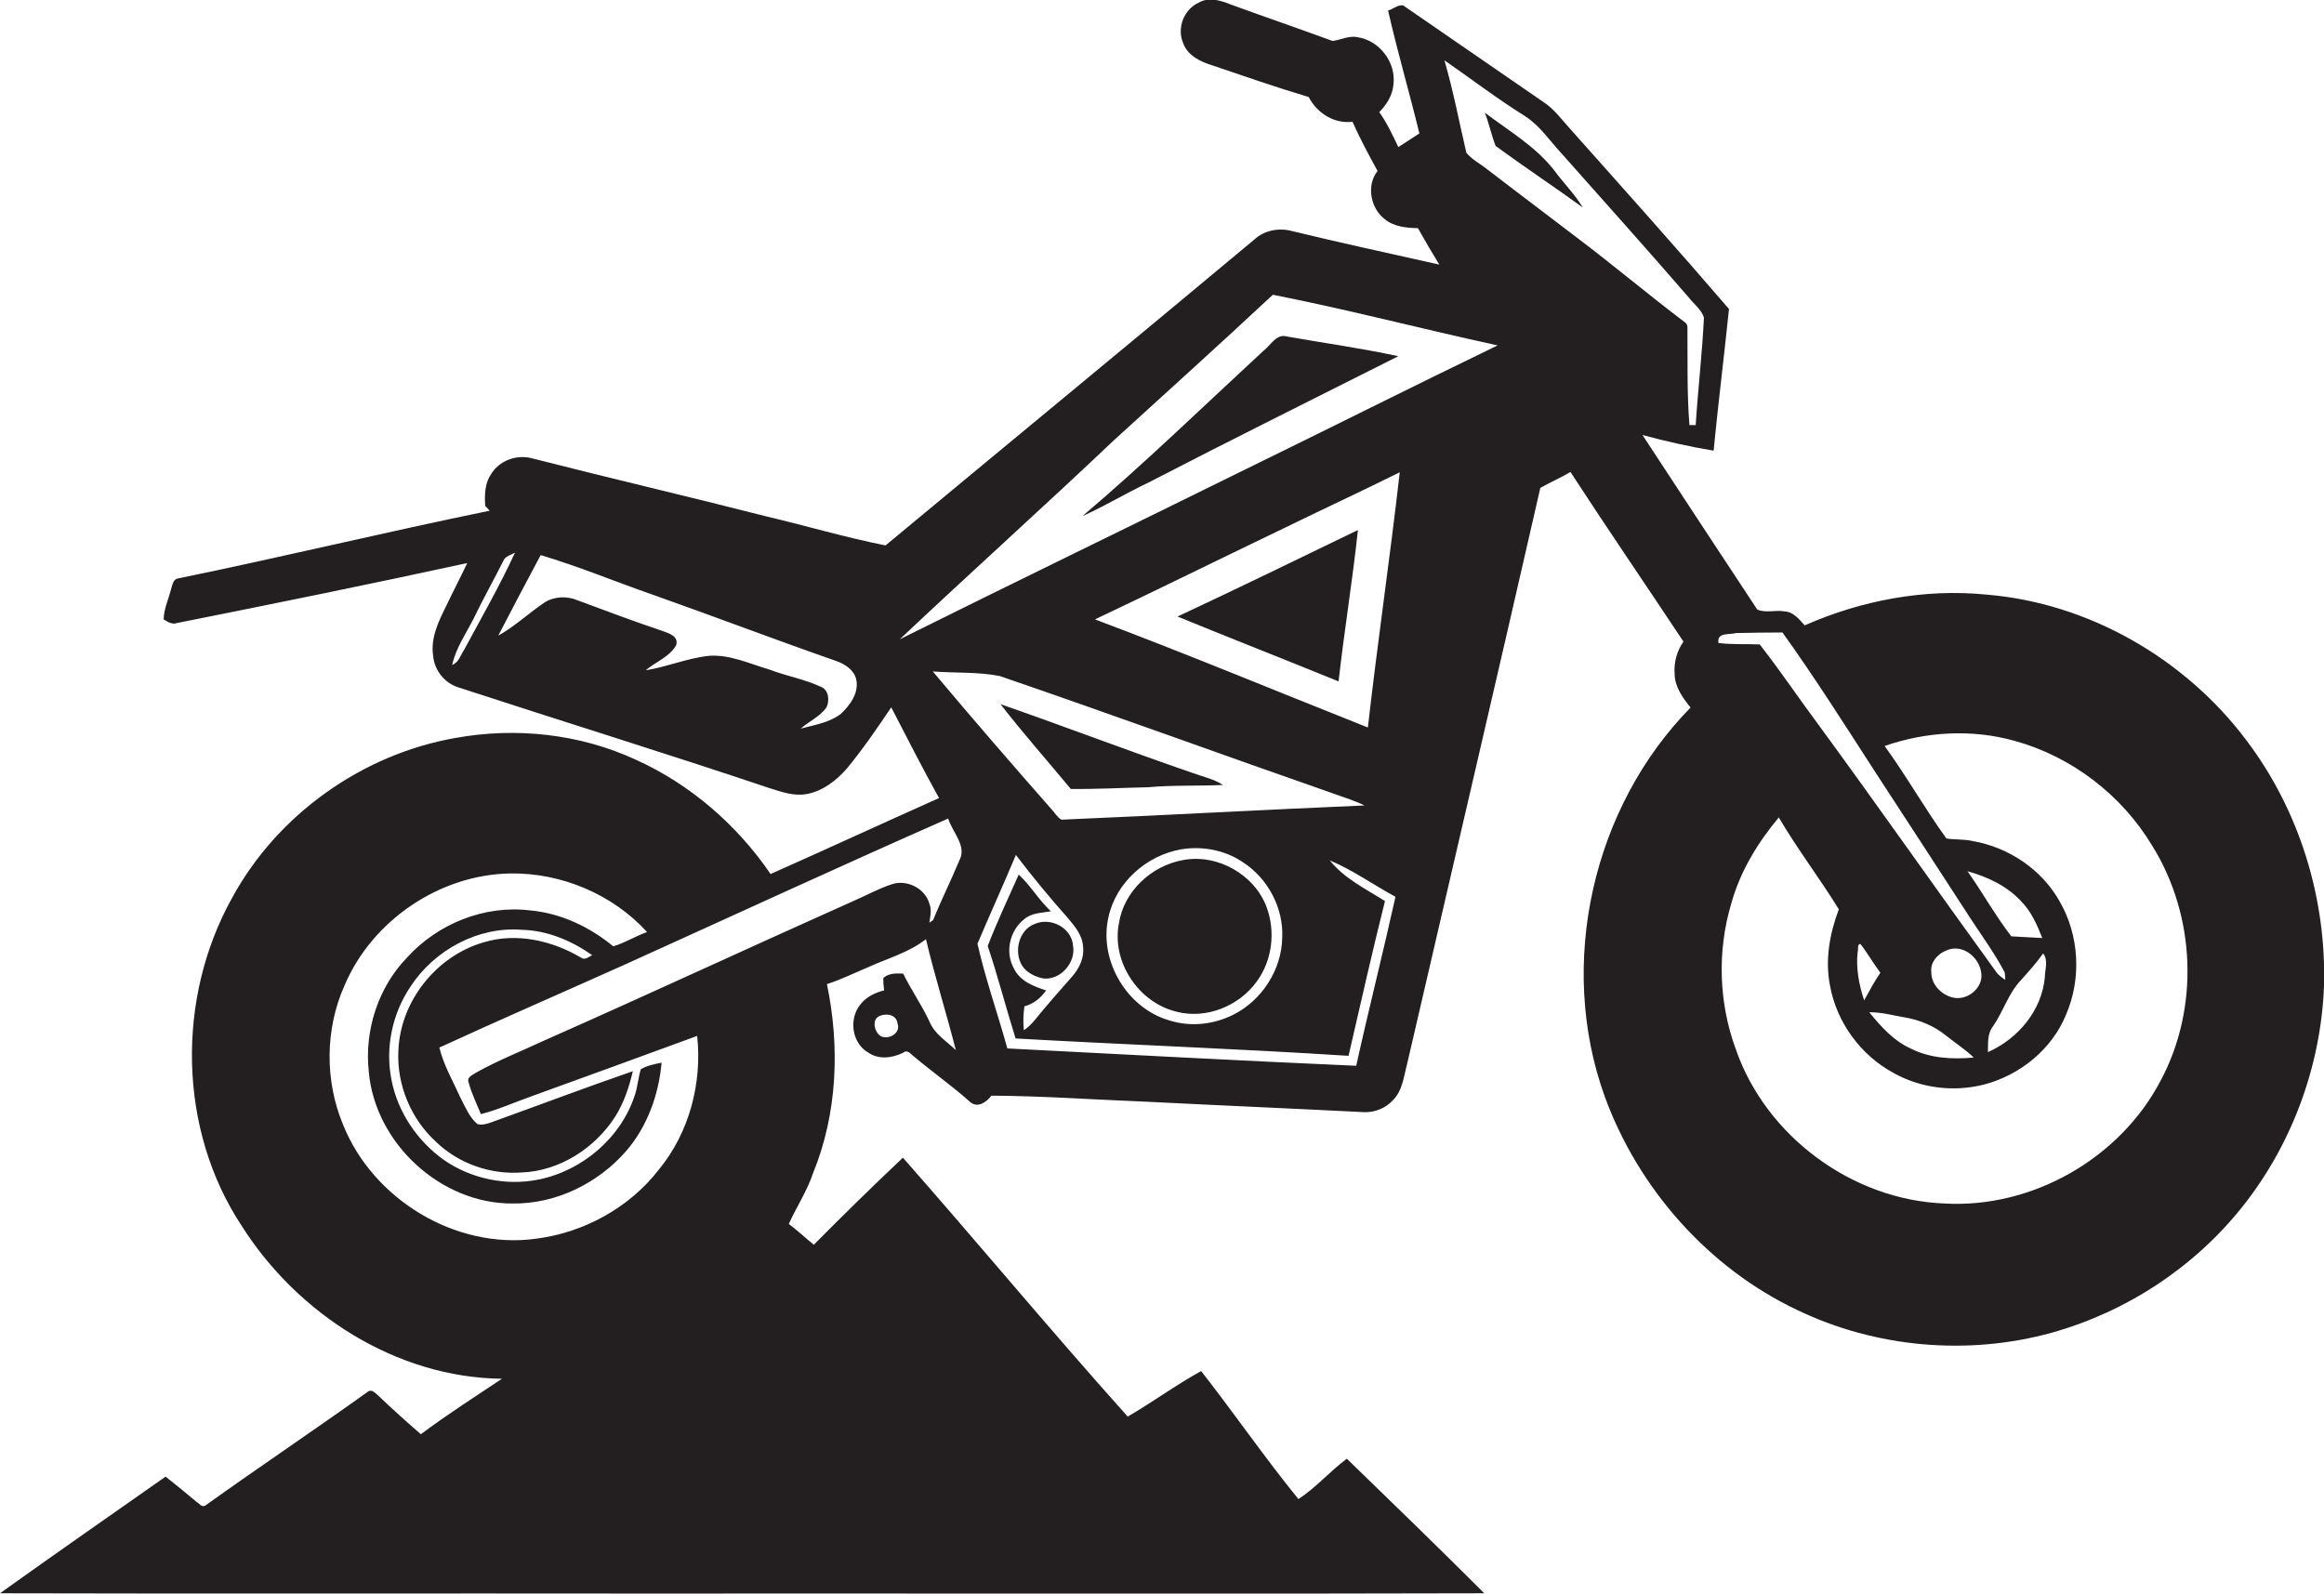 <?xml version="1.0" encoding="utf-8"?>
<!-- Generator: Adobe Illustrator 19.2.0, SVG Export Plug-In . SVG Version: 6.00 Build 0)  -->
<svg version="1.1" id="Layer_1" xmlns="http://www.w3.org/2000/svg" xmlns:xlink="http://www.w3.org/1999/xlink" x="0px" y="0px"
	 viewBox="0 0 816.7 560.1" enable-background="new 0 0 816.7 560.1" xml:space="preserve">
<g>
	<path fill="#231F20" d="M789.5,260.3C768,231.6,734.2,212,698.2,209c-21.8-2.2-44,2-64,10.8c-1.9-2.1-3.9-4.7-7-4.9
		c-3.2-0.6-6.8,0.7-9.7-0.7c-13.5-20.4-26.9-40.9-40.3-61.3c8.2,2.2,16.5,4.1,25,5.5c1.6-16.6,3.7-33.2,5.4-49.8
		c-18.4-21.4-37.2-42.4-56-63.5c-2.9-3.2-5.4-6.7-9-9.1c-16.5-11.3-33-22.8-49.5-34.1c-1.9-0.3-3.5,1.3-5.3,1.8
		c3.3,14.5,7.5,28.8,11,43.2c-2.5,1.6-4.9,3.2-7.4,4.8c-2-4.2-4-8.5-6.7-12.3c2.6-2.6,4.7-6,5-9.8c0.9-7.7-4.9-15.3-12.5-16.5
		c-3.1-0.7-5.9,0.9-8.9,1.3c-12-4.4-24-8.5-36-12.9c-3.5-1.4-7.5-2.6-11-0.6c-5.3,2.4-7.8,9-5.5,14.3c1.6,4.4,6.1,6.5,10.3,7.8
		c11.2,3.8,22.4,7.7,33.8,11.1c2.9,5.6,8.9,9.5,15.4,8.7c2.6,5.9,5.7,11.6,8.8,17.3c-4,5-2.5,13.1,2.5,16.9
		c3.2,2.7,7.6,3.1,11.7,3.2c2.4,4.3,4.9,8.6,7.5,12.8c-17.3-3.9-34.6-7.6-51.8-11.8c-4.5-1.2-9.6-0.3-13.1,2.9
		c-43.1,36-86.5,71.7-129.7,107.6c-14.1-2.8-27.9-6.9-41.9-10.2c-27.4-7-54.9-13.4-82.3-20.4c-5.4-1.5-11.7,0.8-14.5,5.7
		c-2.2,3.2-2.2,7.3-2,11c0.4,0.4,1.2,1.3,1.6,1.7c-36.6,7.5-72.9,16.3-109.5,23.8c-1.6,0.2-1.9,1.9-2.3,3.1
		c-0.9,3.8-2.7,7.4-2.8,11.3c1.4,0.8,2.9,1.9,4.6,1.3c34.1-6.8,68.1-13.7,102.1-21.1c-2.4,5.1-5,10-7.4,15.1
		c-2.7,5.4-5.5,11.2-4.6,17.4c0.4,5.1,4,9.7,8.9,11.2c36.4,11.9,73,23.2,109.3,35.4c4.2,1.3,8.5,2.9,13,2.1c5.7-1,10.6-4.8,14.3-9.1
		c5.6-6.8,10.6-14.1,15.5-21.4c5.5,10.7,11,21.4,16.8,31.9c-19.7,8.8-39.4,17.9-59.2,26.7c-11.8-17.3-28.3-31.6-47.4-40.2
		c-19.7-9.1-42.2-11.5-63.5-7.6c-32.8,5.8-62.5,27-78.4,56.3C61.9,351,62.6,397,84.9,430.8c19.6,31,54.3,53.4,91.5,53.8
		c-9.6,6.4-19.3,12.6-28.5,19.5c-5.2-4.5-10.3-9.1-15.2-13.8c-0.9-0.7-2-2-3.2-1.3c-19,13.6-38.4,26.6-57.4,40.2
		c-1.2,0.7-2.1-0.8-3-1.3c-3.6-3-7.2-6-10.9-8.9C38.8,532.6,19.3,546.2,0,560c75.4,0.2,150.8,0,226.3,0.1
		c98.4-0.1,196.9,0.2,295.3-0.1c-15.9-15.9-32.1-31.6-48.3-47.3c-5.9,4.4-10.9,10.2-17,14.2c-11.9-14.6-22.6-30.2-34.2-45
		c-8.9,4.9-17,10.9-25.8,16c-26.8-29.9-52.4-60.8-79-91c-10.6,10-21,20.2-31.3,30.6c-3-2.4-5.7-5-8.8-7.3c2.7-6,6.4-11.5,8.5-17.8
		c8.6-21,9.5-44.5,4.9-66.5c5-1.6,9.8-4,14.6-6c6.8-3.1,14.2-5.1,20.2-9.8c3.1,13.1,7.2,26,10.5,39c-3.2-3.1-7.4-5.6-9.2-9.9
		c-2.7-5.9-6.5-11.2-9.3-17c-2.4-0.1-5.2-0.2-7,1.6c0,1.4,0.1,2.9,0.3,4.3c-3.2,0.8-6.3,2.3-8.3,4.9c-4.2,5-3.1,13.7,2.8,17
		c3.6,2.5,8.4,1.9,12.2,0c1.4-1.2,2.5,0.3,3.5,1.1c6.5,5.5,13.5,10.4,19.9,16.1c2.6,2.5,5.9,0.2,7.6-2.1c18,0.1,35.9,1.4,53.9,2.1
		c25.7,1.3,51.4,2.4,77.1,3.7c3.7,0.1,7.4-1.3,10-4.1c3.5-3.4,3.9-8.4,5.1-12.9c15.6-67.5,31.4-134.9,46.8-202.4
		c3.5-2,7.2-3.6,10.6-5.6c13,20,26.5,39.7,39.7,59.6c-2.3,3.3-3.4,7.3-3.1,11.3c0,4.6,2.9,8.5,5.6,11.9
		c-34.5,35.1-46.9,90.2-30.2,136.6c11.8,32.4,36.4,60.3,67.6,75.1c27.6,13.3,60,16.2,89.6,8c26.1-7.3,49.9-22.9,66.8-44.1
		c17.5-21.9,27.7-49.6,28.8-77.6C817.6,315.9,808.1,284.9,789.5,260.3z M158.9,233.7c1.3-5.9,4.8-10.9,7.5-16.2
		c3.3-6.9,7.1-13.6,10.5-20.4c0.7-1.7,2.7-2,4.1-2.9c-5.4,11.7-11.8,22.9-17.9,34.2C161.8,230.3,161.2,232.9,158.9,233.7z
		 M295.5,250.9c-4,3.1-9.3,3.9-14.1,5.2c2.9-2.6,6.7-4.2,9-7.4c1.2-2.4,0.9-6.2-1.9-7.3c-5.8-2.7-12.2-3.8-18.2-6.1
		c-6.9-2-13.7-5.3-21.1-4.8c-7.6,0.8-14.8,3.9-22.3,5.1c3.5-3,8.4-4.7,10.7-8.8c1-3.1-2.4-4.2-4.7-5c-10.1-3.4-20-7.1-29.9-10.8
		c-3.8-1.6-8.3-1.4-11.7,0.8c-5.5,3.7-10.4,8.4-16.2,11.6c4.9-9.5,9.9-18.9,14.9-28.3c13.4,4,26.4,9.4,39.6,14
		c21.5,7.6,42.7,15.7,64.2,23.2c3.1,1.1,6.3,3.1,7.1,6.5C301.9,243.5,298.8,247.8,295.5,250.9z M308.6,363.4c-1.4-1.6-2-4.8,0.1-6.1
		c2.4-1.3,6.3-0.9,6.7,2.4C316.9,363.5,311,366.3,308.6,363.4z M337.1,302.5c-2.9,7-6.3,13.8-9.2,20.9c-0.4,0.3-0.9,0.6-1.3,0.9
		c0.3-2.2,0.9-4.5,0-6.7c-1.5-5.4-8-8.6-13.2-6.8c-4.6,1.5-8.9,3.9-13.3,5.8c-36.3,16.2-72.4,33-108.8,49.1
		c-7.9,3.7-16.1,6.9-23.8,11.2c-1.3,0.9-3.6,1.6-2.8,3.6c1,3.8,2.8,7.4,4.3,11.1c6.2-1.6,12.1-4.3,18.1-6.4
		c19.3-7,38.6-14,57.9-21.1c1.8,16.6-2.8,34-13.4,46.9c-10.4,13.5-26.5,22.3-43.4,24.4c-28.2,3.8-57.1-13.9-67.6-40
		c-6.5-15.5-6.4-33.7,0.5-49.1c9.7-22.8,33.4-38.9,58.2-39.3c17.9-0.3,36,7.3,48.1,20.6c-4.1,1.4-7.7,3.8-11.9,5
		c-8.3-6.8-18.3-11.6-29.1-12.6c-16-2-32.5,4.6-43.3,16.5c-10.2,10.5-15.1,25.7-13.5,40.2c2.2,25.1,25.3,46.5,50.6,46.3
		c15.2,0.2,30-7.1,39.9-18.5c7.4-8.6,11.4-19.8,12.4-31c-2.5,0.5-5,1-7.3,2.3c-0.9,2.9-1.1,6-2,8.8c-4.8,15.2-18.5,26.9-34,30
		c-11.4,2.3-23.7-0.3-33.2-6.9c-9.3-6.6-16.2-16.8-18.4-28c-2.3-11.3,0.2-23.4,6.7-33c8.3-12.7,23.6-21.1,39-19.9
		c9,0.2,17.5,3.8,24.8,8.9c-1.2,0.6-2.5,1.9-3.9,0.9c-10.1-6-22.7-8.9-34.2-5.4c-16.7,4.8-29.4,20.8-30,38.2c-0.6,12,4.5,24,13.3,32
		c7.9,7.6,19.1,11.5,30,10.7c13.4-0.5,25.9-8.6,33-19.8c3-4.8,4.8-10.3,6.1-15.8c-16.8,5.8-33.4,12.1-50.1,18.1
		c-1.4,0.5-3,0.9-4.5,0.5c-2.9-2.4-4.3-6.1-6-9.3c-2.6-5.8-5.9-11.4-7.4-17.6c21.5-9.9,43.2-19.3,64.8-29
		c38-17.2,75.9-34.7,114-51.5C334.8,292.7,339.9,297.4,337.1,302.5z M327.8,236c7.8,0.6,15.8,0.1,23.5,1.6
		c39.4,13.5,78.5,27.8,117.8,41.5c3.5,1.3,7,2.3,10.4,4c-35.5,1.5-71,3.5-106.5,5c-1.5-0.9-2.4-2.5-3.5-3.7
		C355.4,268.4,341.5,252.3,327.8,236z M450.6,329.6c-0.2,11.3-7.2,22.1-17.3,27.1c-6.8,3.4-14.9,4.3-22.2,2c-15-4.2-25-21-21.6-36.2
		c2.6-12.3,13.4-21.9,25.7-24c7.4-1.2,15.3,0.3,21.5,4.5C445.6,308.7,451.1,319.2,450.6,329.6z M476.6,374.6
		c-40.9-1.8-81.8-4-122.6-6.1c-3.4-12.3-7.7-24.4-10.5-36.8c4.4-10.4,9.1-20.7,13.5-31.2c5.8,7.6,11.9,15,18.3,22.2
		c2.4,2.9,5.1,6,5.3,10c0.5,3.9-1.3,7.6-3.8,10.5c-4.5,5.1-9,10.2-13.3,15.5c-1.1,1.3-2.3,2.5-3.7,3.4c-0.3-2.8-0.2-5.6,0.2-8.4
		c3.1-0.8,5.8-2.9,7.6-5.6c-4.4-1.4-9.2-3.3-11.3-7.7c-3.2-5.7-1.5-13.3,3.6-17.3c2.6-2.3,6.2-2.2,9.4-2.8c-4.2-3.9-7.1-9-11.3-12.9
		c-3.7,8.3-7.6,16.6-10.9,25.1c3.6,10.7,6.4,21.7,9.8,32.5c39,2.2,78.1,3.6,117,6.1c4.2-18.2,8.3-36.4,12.8-54.4
		c-6.8-4.3-14.3-7.9-19.4-14.3c8.1,3.4,15.3,8.6,23.1,12.8C486,335,481,354.7,476.6,374.6z M480.7,255.7c-32-12.7-63.7-25.9-95.9-38
		c22.2-10.5,44.2-21.4,66.3-32c13.5-6.6,27.3-13,40.8-19.7C488.5,195.9,484.1,225.7,480.7,255.7z M437.2,165.2
		c-40.3,19.9-80.8,39.5-121,59.5c24.9-23.5,50.4-46.4,75.3-70c18.6-17,37.4-33.9,55.8-51.1c26.5,5.2,52.7,12.1,79,17.8
		C496.5,135.8,466.9,150.7,437.2,165.2z M522.5,59.4c-2.4-1.9-5.2-3.3-7.2-5.7c-2.5-10.8-4.6-21.8-7.7-32.5
		c9.4,6.5,18.5,13.5,28.3,19.6c5.3,3.4,8.8,8.8,13,13.3c14.9,16.8,29.9,33.5,44.6,50.5c1.8,2.3,4.4,4.2,5.3,7
		c-0.6,12.6-2.1,25.2-2.9,37.8c-0.5,0-1.6,0-2.2,0c-0.9-11.3-0.6-22.6-0.7-33.9c0.1-1-0.2-1.8-1-2.3c-12.7-9.6-24.9-19.9-37.6-29.5
		C543.7,75.5,533,67.5,522.5,59.4z M610.1,222.5c5.4-0.1,10.8-0.2,16.3-0.2c11.4,15.9,21.9,32.5,32.5,48.9
		c11.2,17.1,22.3,34.3,33.5,51.5c4.1,6.3,8.6,12.4,12.1,19.1c0.1,0.7,0.2,2,0.2,2.6c-1.2-0.8-2.4-1.6-3.2-2.8
		c-20.9-28.8-41.3-58-62.4-86.8c-7-9.4-13.5-19.1-20.7-28.3c-4.8-0.2-9.7,0.1-14.5-0.5C603.3,222.1,607.7,223.2,610.1,222.5z
		 M706.8,329.1c-5.6-7.3-10.1-15.4-15.4-22.9c7,2,13.8,5.1,18.8,10.5c3.6,3.6,5.7,8.4,7.5,13C714.1,329.5,710.5,329.3,706.8,329.1z
		 M718,335.1c1.9,2.4,0.6,5.7,0.6,8.4c-1.1,11.7-9.4,21.6-20,26.3c0.1-3.1-0.3-6.5,1.8-9.1c3.6-5.2,5.4-11.6,9.8-16.2
		C712.9,341.5,715.6,338.5,718,335.1z M653.8,331.8c2.5,3.2,4.5,6.8,7,10.1c-2.1,3.1-3.9,6.4-5.7,9.7c-1.8-5.4-2.9-11.2-2.3-16.9
		C653.2,333.7,652.5,331.8,653.8,331.8z M669.4,357.6c5.3,0.9,10.3,3,14.5,6.4c3.2,2.6,6.7,4.8,9.7,7.7c-7.5,0.7-15.4,0.3-22.2-3.2
		c-6-2.7-10.4-7.7-14.5-12.7C661.1,355.7,665.2,356.9,669.4,357.6z M686.2,350.6c-4-1-7.6-4.6-7.5-9c-0.4-3.3,2.1-6.2,5-7.4
		c6.2-3.1,13.1,3.1,12.6,9.5C695.7,348.3,690.7,351.7,686.2,350.6z M759.3,379.8c-14.3,27.4-45.2,45-76,43.2
		c-32.3-1.2-62.7-23.6-73.3-54.2c-6-16.3-6.6-34.5-1.6-51.2c3.1-11.3,9.3-21.4,16.7-30.3c6.5,11.1,14.4,21.4,21.1,32.3
		c-3.2,8.5-4.9,17.8-3.1,26.8c2.3,12.9,10.8,24.5,22.3,30.7c9.6,5.4,21.2,6.8,31.8,4.1c12.7-3.3,24-12.5,28.9-24.7
		c5.4-12.6,4.6-27.6-2.2-39.5c-6.3-11.4-18-19.2-30.7-21.4c-3-0.7-6.1-0.4-9.2-0.9c-7.6-10.5-14-21.9-21.7-32.5
		c14.6-5.1,30.8-6,45.7-1.8c20,5.5,37.6,19,48.3,36.8C771.7,321.9,772.9,354.4,759.3,379.8z"/>
	<path fill="#231F20" d="M521.8,39.6c1.5,3.8,2.3,7.9,3.8,11.7c10.1,7.4,20.5,14.3,30.6,21.6c-2.8-4.7-6.8-8.6-10-13
		C539.6,51.4,530.2,46,521.8,39.6z"/>
	<path fill="#231F20" d="M444,123.3c-21.1,19.5-41.7,39.5-63.6,58.1c7.8-3.5,15.2-8,23-11.7c29.2-15.1,58.6-29.7,88-44.5
		c-12.9-2.8-26-4.6-39-6.9C448.5,117.1,446.6,121.4,444,123.3z"/>
	<path fill="#231F20" d="M470.4,239.5c2-17.8,4.9-35.4,6.8-53.2c-21.1,10.2-42.2,20.5-63.4,30.4
		C432.6,224.4,451.5,231.8,470.4,239.5z"/>
	<path fill="#231F20" d="M403.4,276.7c8.8-0.8,17.6-0.4,26.4-0.8c-3.4-2.2-7.5-3-11.2-4.4c-22.4-7.7-44.6-16.2-67-24
		c7.9,10.2,16.5,19.9,24.7,29.8C385.3,277.4,394.3,276.9,403.4,276.7z"/>
	<path fill="#231F20" d="M415.7,302.3c-11.1,2-20.8,11-22.5,22.3c-2.6,13.5,6.9,27.8,20.3,31c10.4,2.7,22-2,28.2-10.7
		c5.4-7.4,6.6-17.5,3.4-26.1C440.8,307.3,427.7,300,415.7,302.3z"/>
	<path fill="#231F20" d="M363.5,324.8c-5.5,2.1-7.3,9.8-4.3,14.6c1.6,2.5,4.5,3.9,7.4,4.5c6,0.7,11.5-5.5,10.5-11.4
		C376.7,326.1,369.2,322.2,363.5,324.8z"/>
</g>
</svg>
